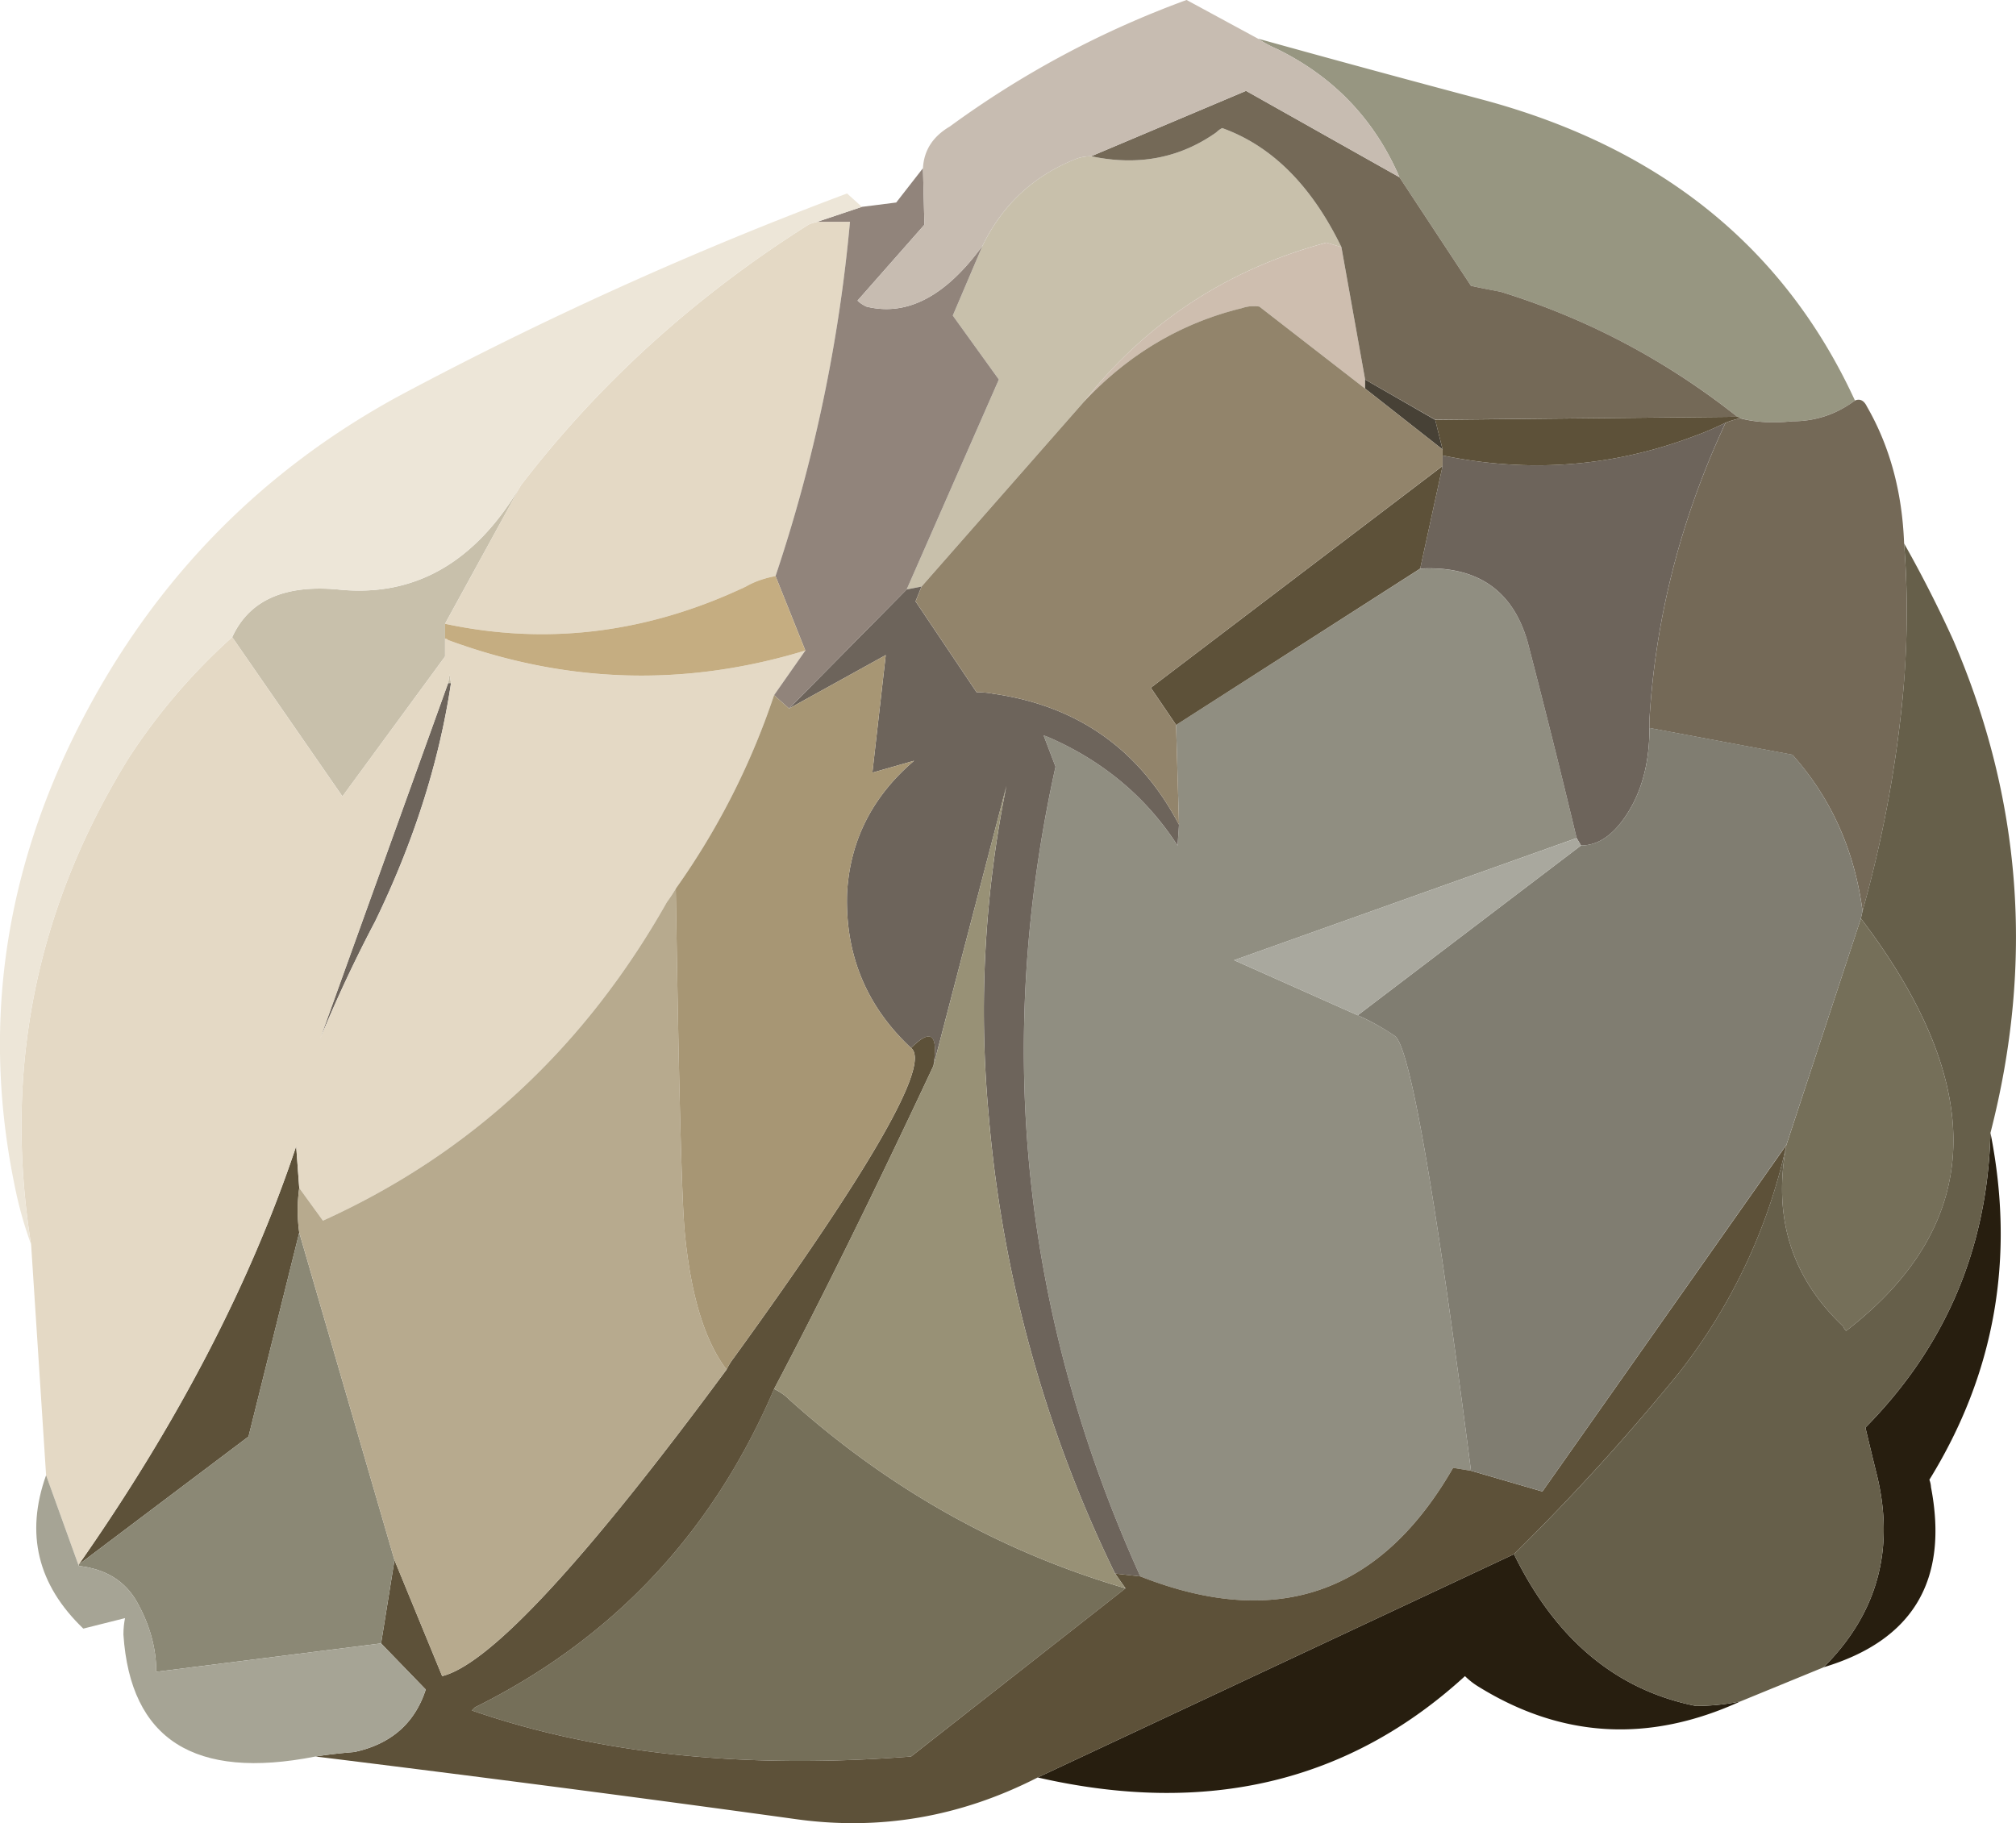 <svg xmlns="http://www.w3.org/2000/svg" viewBox="0 0 67.704 61.238"><g fill-rule="evenodd"><path d="M58.345 13.998a24.278 24.278 0 00-7.95-4.199 18.568 18.568 0 01-.995-.2l-2.402-3.647c-.835-1.934-2.203-3.369-4.103-4.302a4.093 4.093 0 01-.649-.352c2.534.704 5.049 1.387 7.549 2.051 5.966 1.601 10.136 4.966 12.5 10.103a3.468 3.468 0 01-2.1.698c-.664.068-1.25.034-1.747-.102l-.103-.05z" fill="#979681"/><path d="M36.396 13.5l-5.448 6.202-.5.097 3.097-7.051-1.547-2.147 1-2.35c.665-1.367 1.7-2.333 3.1-2.9.167-.068.347-.103.547-.103 1.567.333 2.969.069 4.2-.8a.787.787 0 01.2-.146c1.67.6 3.003 1.934 4.004 3.999l-.503-.152c-3.33.899-6.05 2.685-8.15 5.352zm-21.45 7.95v.6L11.5 26.749l-3.701-5.347c.566-1.235 1.748-1.768 3.55-1.602 2.568.269 4.615-.898 6.147-3.501l-2.549 4.649v.502zm.103 1.5l.049-.3.048.3h-.097z" fill="#c8c0ab"/><path d="M45.049 8.3l.796 4.448v.304l-3.55-2.754c-.2-.03-.395-.015-.596.054-2.036.497-3.804 1.547-5.303 3.148 2.1-2.666 4.815-4.452 8.15-5.35l.503.15z" fill="#cebeaf"/><path d="M45.845 12.748l2.354 1.354.248.995-2.602-2.045v-.304z" fill="#474136"/><path d="M45.845 12.748L45.049 8.3c-1.002-2.065-2.334-3.398-4.004-3.998a.787.787 0 00-.2.146c-1.231.869-2.632 1.132-4.2.8l5.201-2.196 5.152 2.9L49.4 9.599c.298.069.629.131.995.2 2.901.899 5.553 2.3 7.95 4.199l-10.146.099-2.354-1.349zm18.1 5.504a29.794 29.794 0 01-.049 5.2A41.305 41.305 0 0162.55 30.6c-.269-2.036-1.05-3.785-2.354-5.248l-4.8-.899v-.303c.201-3.398 1.05-6.718 2.554-9.95.166-.065.332-.118.499-.148.497.132 1.083.166 1.747.098.768 0 1.47-.23 2.1-.698.171-.069.303 0 .4.2.768 1.333 1.186 2.866 1.25 4.6z" fill="#746957"/><path d="M39.595 27.7l-.098-3.35 8.198-5.248c1.9-.104 3.101.717 3.604 2.446a346.31 346.31 0 011.65 6.601l-11.504 4.102 4.151 1.85c.503.23.918.465 1.25.698.503.367 1.353 5.235 2.554 14.6l-.601-.097c-2.437 4.232-5.933 5.449-10.503 3.647-3.965-8.765-4.917-17.832-2.847-27.197l-.4-1.05c.097.029.181.064.248.097 1.798.802 3.218 2.003 4.25 3.604l.048-.704z" fill="#908e81"/><path d="M62.495 30.85c4.303 5.668 4.136 10.283-.497 13.852a.445.445 0 01-.098-.152c-1.734-1.636-2.369-3.667-1.905-6.098l2.5-7.603zm-24.697 22.5l-7.202 5.648c-5.601.435-10.518-.083-14.751-1.547l.103-.103c4.633-2.3 7.983-5.864 10.048-10.697.2.097.367.213.503.35 3.33 2.998 7.1 5.118 11.299 6.348z" fill="#756f59"/><path d="M53.096 28.398l-.147-.249a346.31 346.31 0 00-1.65-6.601c-.503-1.734-1.704-2.55-3.604-2.451l.752-3.448v-.351c2.9.6 5.718.385 8.453-.65.365-.131.712-.284 1.049-.449-1.504 3.233-2.353 6.553-2.554 9.951v.298c0 1.104-.229 2.036-.698 2.803s-1 1.147-1.6 1.147zm-21.748 7.403c.166-1.066-.083-1.27-.752-.602-1.5-1.401-2.217-3.133-2.149-5.2.098-1.767.85-3.251 2.252-4.447l-1.402.4.45-3.95-3.248 1.796 3.95-3.999.498-.097-.2.497 2.05 3.053c.2 0 .382.015.548.048 2.836.4 4.916 1.865 6.25 4.4l-.049.698c-1.031-1.596-2.451-2.798-4.248-3.599a2.162 2.162 0 00-.25-.097l.4 1.05c-2.07 9.365-1.117 18.432 2.848 27.197l-.85-.097a43.473 43.473 0 01-4.247-15.45 37.986 37.986 0 01.6-11.002l-2.452 9.4zM15.145 22.948c-.4 2.665-1.25 5.331-2.549 8.003a46.55 46.55 0 00-1.85 3.95l4.302-11.953h.097z" fill="#6d645b"/><path d="M50.845 52.202c1.401 2.866 3.438 4.565 6.104 5.097.497 0 1-.048 1.498-.151-3.066 1.401-6 1.235-8.798-.498a2.46 2.46 0 01-.45-.352c-3.902 3.57-8.687 4.702-14.35 3.404l15.996-7.5zM61.245 56c1.836-1.836 2.417-4.033 1.752-6.6a157.68 157.68 0 01-.35-1.45c2.7-2.736 4.1-6.036 4.2-9.898.834 4.198.15 8.081-2.052 11.65a.806.806 0 01.054.248c.6 3.13-.602 5.147-3.604 6.05z" fill="#271e0f"/><path d="M48.199 14.102l10.146-.104.103.05a3.159 3.159 0 00-.5.151c-.336.165-.683.318-1.048.449-2.735 1.035-5.553 1.25-8.452.65v-.201l-.25-.995zm.248 1.547l-.752 3.448-8.197 5.253-.85-1.25 9.8-7.45zM34.85 59.702c-2.603 1.332-5.318 1.796-8.15 1.396-5.303-.733-10.669-1.43-16.103-2.1.434-.068.869-.116 1.304-.151 1.23-.264 2.031-.967 2.397-2.099l-1.5-1.549.45-2.797 1.602 3.896c1.596-.4 4.78-3.833 9.551-10.298.063-.13.146-.268.249-.4 4.633-6.4 6.616-9.868 5.947-10.4.669-.67.918-.47.751.6-2 4.268-3.783 7.882-5.35 10.85-2.066 4.834-5.416 8.398-10.05 10.698l-.102.103c4.232 1.464 9.15 1.982 14.751 1.547l7.201-5.649-.35-.497.85.097c4.57 1.801 8.066.585 10.502-3.647l.601.097 2.397.698 8.198-11.645a18.97 18.97 0 01-3.599 7.646 75.364 75.364 0 01-5.551 6.104l-15.996 7.5zm-24.8-19.8a5.465 5.465 0 000 1.498l-1.704 6.852-5.699 4.296c3.335-4.765 5.766-9.448 7.3-14.048l.103 1.402z" fill="#5d5139"/><path d="M2.646 52.548v.049L1.548 49.55l-.503-7.748c-.932-5.835.151-11.27 3.253-16.304a20.31 20.31 0 013.5-4.098l3.7 5.348 3.448-4.698v-.6c.034 0 .069.014.103.048 3.965 1.47 7.964 1.582 11.997.352l-1.05 1.5a24.764 24.764 0 01-3.301 6.498c-.098.166-.2.318-.297.45-2.77 4.901-6.617 8.466-11.553 10.702l-.796-1.098-.103-1.402c-1.534 4.6-3.965 9.283-7.3 14.048zm12.3-31.596l2.549-4.654c2.636-3.432 5.85-6.347 9.654-8.75.063-.034.166-.062.297-.097h1.099a52.347 52.347 0 01-2.5 11.9c-.366.063-.699.18-.996.35-3.302 1.563-6.67 1.983-10.103 1.25zm.103 1.997l-4.301 11.953a46.55 46.55 0 011.85-3.95c1.298-2.672 2.148-5.338 2.548-8.003l-.049-.299-.048.3z" fill="#e4d9c5"/><path d="M30.449 19.8l-3.95 3.998-.503-.449 1.05-1.499-1.001-2.5a52.347 52.347 0 002.5-11.9h-1.099l1.499-.502 1.153-.146.898-1.153.049 1.899-2.246 2.549c.064.068.166.137.297.201 1.368.336 2.667-.348 3.902-2.046l-1 2.348 1.547 2.148-3.096 7.051z" fill="#91847b"/><path d="M13.248 52.402l-.45 2.797-7.55.953c0-.8-.22-1.587-.653-2.354-.396-.698-1.05-1.099-1.949-1.201v-.049l5.699-4.296 1.704-6.852 3.199 11.002z" fill="#8b8875"/><path d="M50.845 52.202a74.451 74.451 0 005.551-6.104 18.97 18.97 0 003.599-7.646c-.464 2.431.171 4.462 1.905 6.098a.445.445 0 00.098.152c4.633-3.569 4.8-8.189.497-13.853l.054-.249a41.305 41.305 0 001.347-7.148c.166-1.768.186-3.502.049-5.2a41.474 41.474 0 011.651 3.246c2.299 5.332 2.719 10.85 1.25 16.554-.099 3.866-1.5 7.162-4.2 9.897.103.434.22.918.351 1.45.665 2.568.084 4.765-1.752 6.602l-2.797 1.147a7.445 7.445 0 01-1.5.151c-2.666-.532-4.702-2.231-6.103-5.097z" fill="#665f4a"/><path d="M10.049 41.4a5.465 5.465 0 010-1.498L10.845 41c4.936-2.236 8.784-5.8 11.553-10.702.097-.132.2-.284.297-.45.103 6.636.2 10.484.302 11.553.202 2.1.665 3.633 1.403 4.6-4.771 6.465-7.955 9.897-9.551 10.297l-1.602-3.896L10.05 41.4z" fill="#b7aa8e"/><path d="M39.595 27.7c-1.334-2.535-3.414-4-6.25-4.4a2.753 2.753 0 00-.547-.048l-2.05-3.053.2-.497 5.448-6.202c1.499-1.6 3.266-2.65 5.303-3.148.201-.069.396-.084.596-.054l3.55 2.754 2.602 2.045v.552l-9.8 7.452.85 1.25.098 3.348z" fill="#92846b"/><path d="M32.998 8.252c-1.235 1.698-2.534 2.382-3.902 2.046a1.02 1.02 0 01-.297-.201l2.246-2.549-.049-1.899c.034-.601.332-1.065.904-1.401a32.088 32.088 0 017.949-4.249l2.397 1.299c.2.137.42.25.649.352 1.9.933 3.268 2.368 4.103 4.302l-5.152-2.9-5.201 2.196c-.2 0-.38.035-.546.104-1.402.566-2.437 1.532-3.102 2.9z" fill="#c7bcb1"/><path d="M28.945 6.948l-1.499.502a1.612 1.612 0 00-.297.098c-3.804 2.402-7.018 5.317-9.654 8.75-1.533 2.602-3.579 3.77-6.148 3.501-1.8-.166-2.983.366-3.55 1.601a20.201 20.201 0 00-3.5 4.103c-3.1 5.029-4.185 10.464-3.252 16.299a13.344 13.344 0 01-.548-1.954c-1.068-5.166-.42-10.18 1.95-15.049 2.465-5.034 6.118-8.867 10.952-11.499a124.685 124.685 0 0115.048-6.802l.498.45z" fill="#ede6d8"/><path d="M22.695 29.848a24.764 24.764 0 003.301-6.499l.503.449 3.247-1.796-.448 3.95 1.4-.4c-1.4 1.196-2.153 2.68-2.25 4.447-.07 2.067.648 3.799 2.148 5.2.669.533-1.313 4-5.947 10.402a2.181 2.181 0 00-.249.4c-.737-.967-1.201-2.5-1.403-4.6-.102-1.07-.2-4.917-.302-11.553z" fill="#a79674"/><path d="M45.596 34.102l7.5-5.704c.6 0 1.133-.381 1.602-1.148s.697-1.698.697-2.802l4.8.899c1.304 1.468 2.085 3.217 2.354 5.253l-.054.25-2.5 7.597-8.198 11.65-2.397-.698c-1.201-9.365-2.051-14.234-2.554-14.6a7.803 7.803 0 00-1.25-.697z" fill="#807d71"/><path d="M41.445 32.25l11.504-4.1.147.248-7.5 5.704-4.151-1.851z" fill="#a9a89e"/><path d="M31.348 35.8l2.45-9.4a37.986 37.986 0 00-.6 11.002 43.473 43.473 0 004.248 15.45l.352.497c-4.2-1.23-7.97-3.35-11.3-6.347a1.818 1.818 0 00-.502-.352c1.568-2.968 3.35-6.582 5.352-10.85z" fill="#989176"/><path d="M14.946 21.45v-.498c3.433.732 6.802.312 10.103-1.25.297-.172.63-.284.996-.352l1.001 2.5c-4.033 1.23-8.032 1.113-11.997-.352a.145.145 0 00-.103-.049z" fill="#c5ad81"/><path d="M10.596 58.998c-4.062.801-6.216-.566-6.451-4.096 0-.2.02-.385.054-.552l-1.401.352c-1.533-1.47-1.953-3.184-1.25-5.152l1.098 3.047c.899.102 1.553.503 1.949 1.201.434.767.654 1.554.654 2.354l7.549-.953 1.5 1.549c-.367 1.133-1.168 1.835-2.398 2.099-.435.035-.87.083-1.304.151z" fill="#a6a495"/></g></svg>
